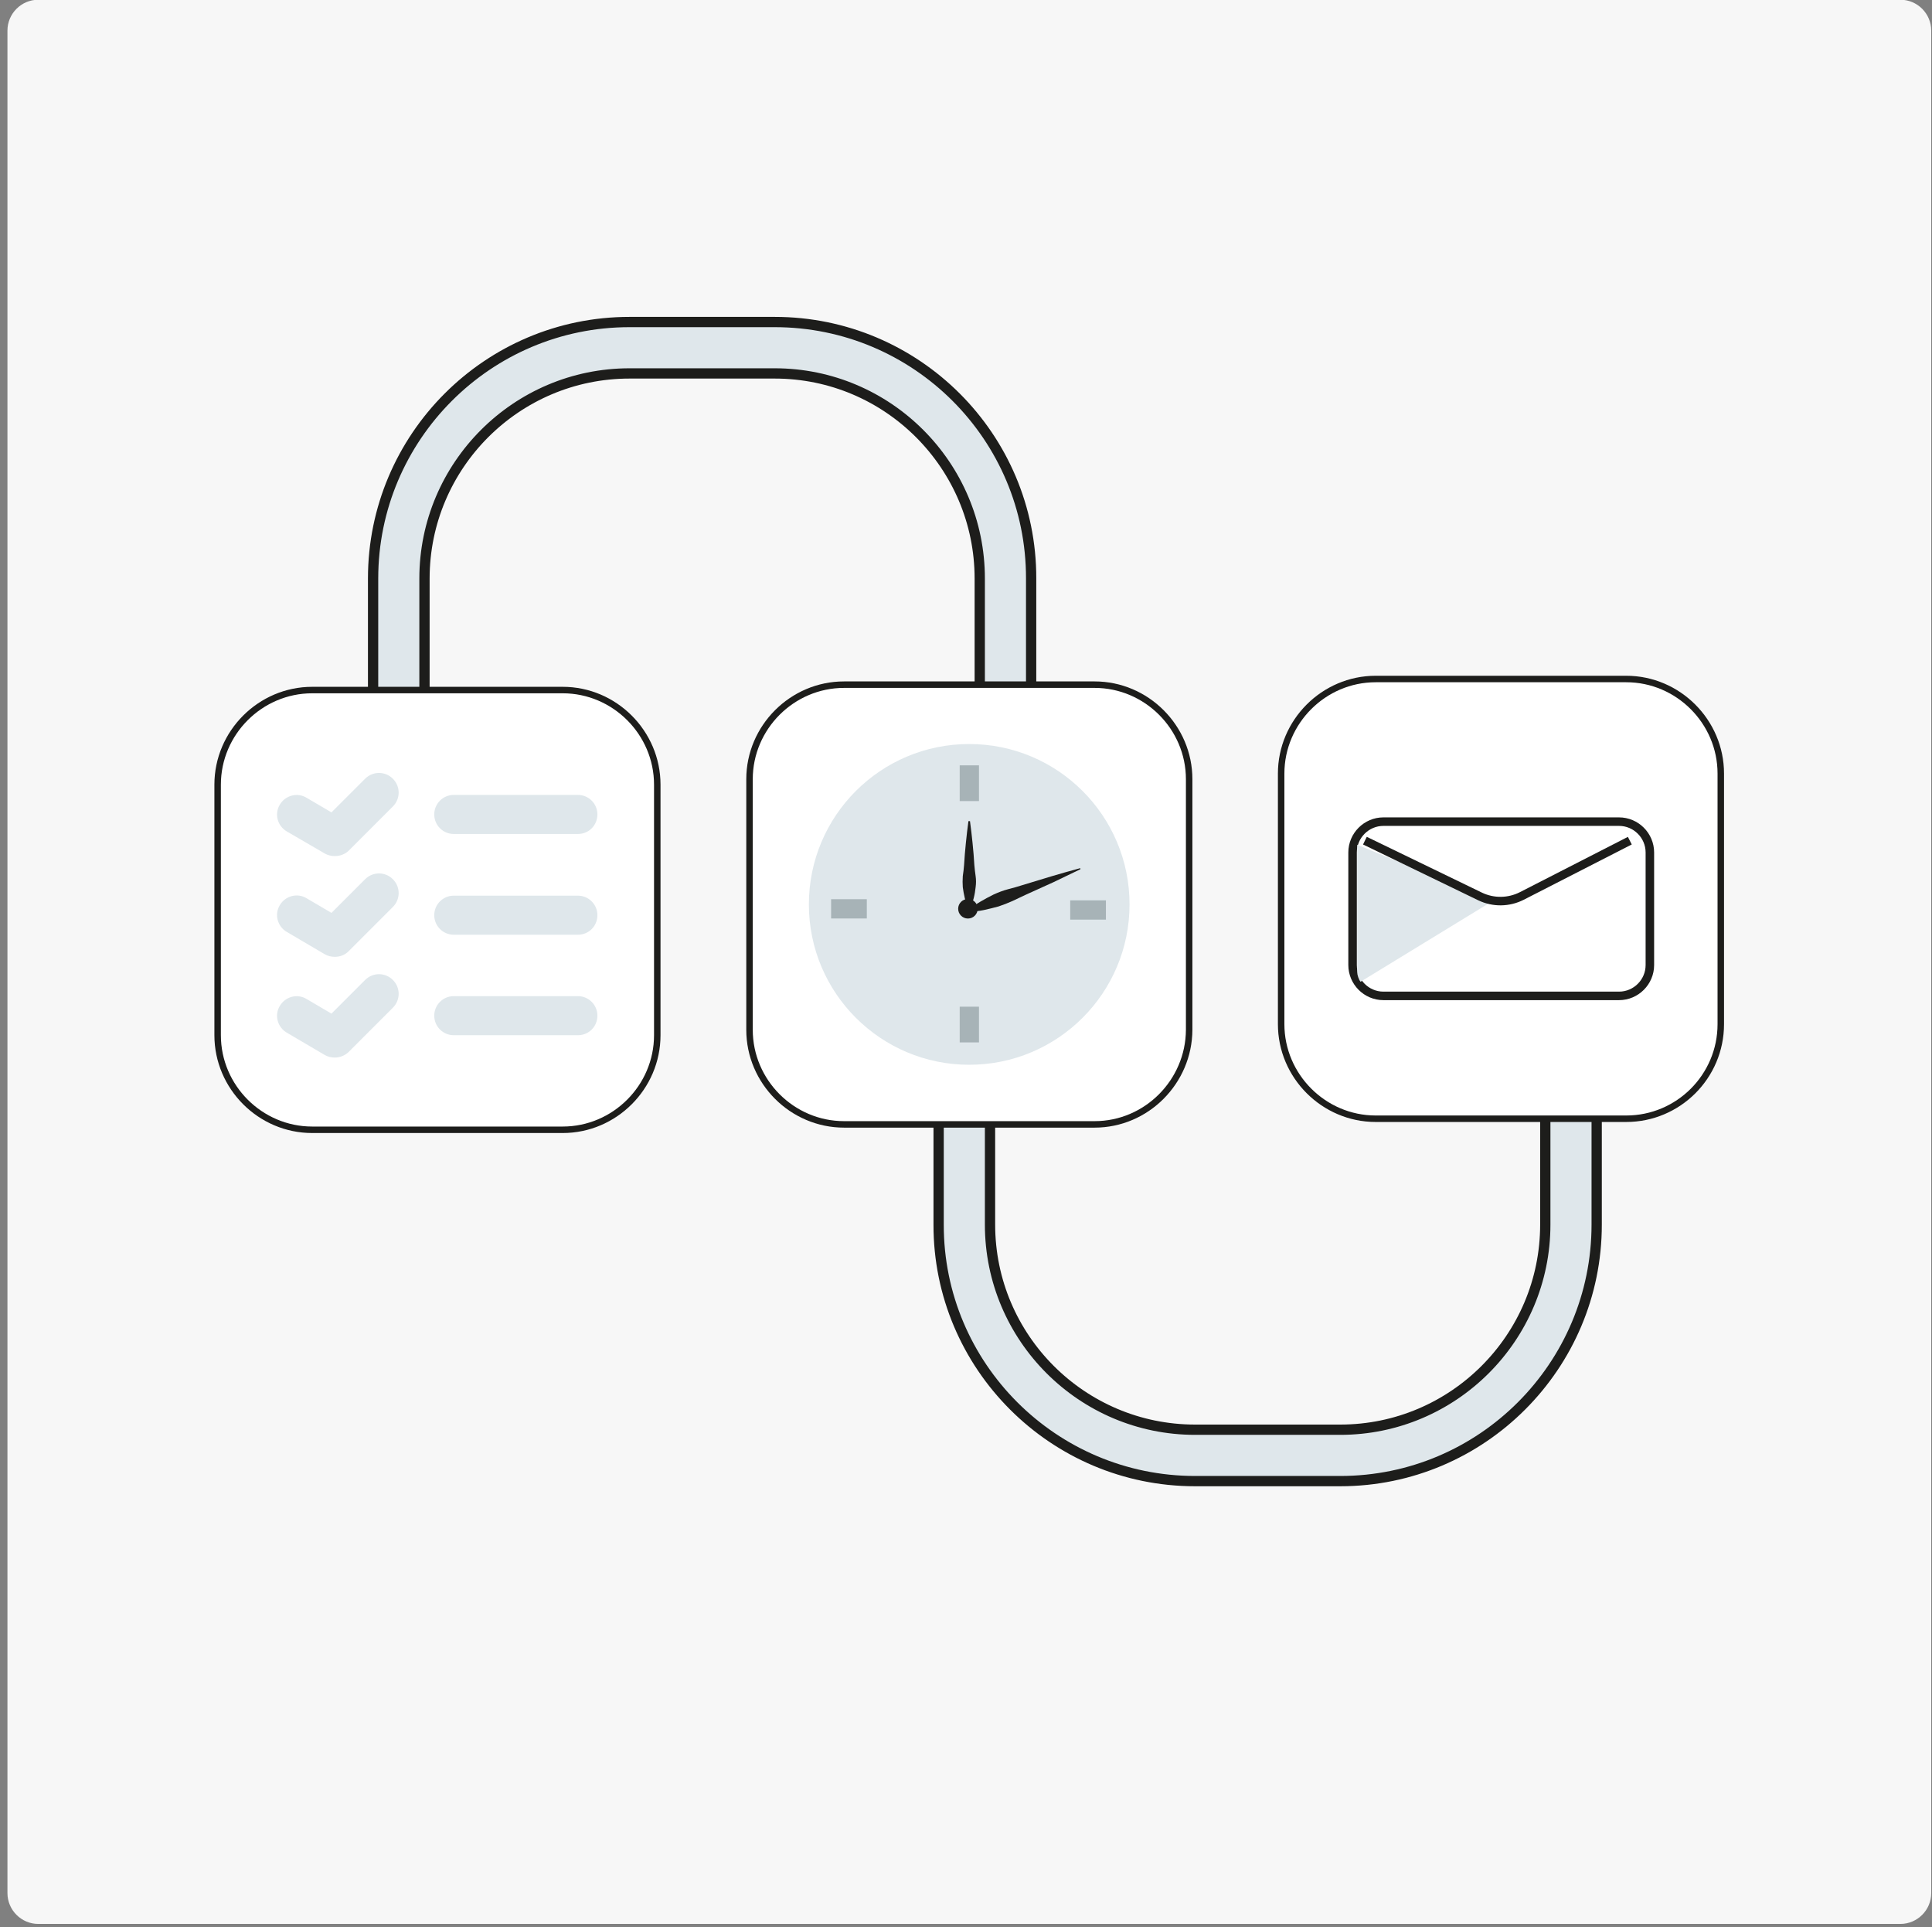 <?xml version="1.0" encoding="utf-8"?>
<!-- Generator: Adobe Illustrator 21.0.2, SVG Export Plug-In . SVG Version: 6.00 Build 0)  -->
<svg version="1.1" id="Layer_1" xmlns="http://www.w3.org/2000/svg" xmlns:xlink="http://www.w3.org/1999/xlink" x="0px" y="0px"
	 viewBox="0 0 751.9 749.9" style="enable-background:new 0 0 751.9 749.9;" xml:space="preserve">
<rect x="0" y="0" width="751.9" height="749.9" fill="#808080" stroke="none"/>
<style type="text/css">
	.st0{fill:#F7F7F7;}
	.st1{fill:#DFE7EB;stroke:#1D1D1B;stroke-width:4;stroke-miterlimit:10;}
	.st2{fill:#FFFFFF;stroke:#1D1D1B;stroke-width:2.522;stroke-miterlimit:10;}
	.st3{fill:#DFE7EB;}
	.st4{fill:#1D1D1B;}
	.st5{fill:#A7B3B7;stroke:#A7B3B7;stroke-width:3;stroke-miterlimit:10;}
	.st6{fill:#FFFFFF;stroke:#1D1D1B;stroke-width:3.313;stroke-miterlimit:10;}
	.st7{fill:none;stroke:#1D1D1B;stroke-width:3.313;stroke-miterlimit:10;}
</style>
<path class="st0" d="M739.6,748.6H14.9c-6.6,0-12-5.4-12-12V11.9c0-6.6,5.4-12,12-12h724.7c6.6,0,12,5.4,12,12v724.7
	C751.6,743.2,746.2,748.6,739.6,748.6z"/>
<g>
	<path class="st1" d="M465.1,576.3h56.5c55.1,0,99.8-44.8,99.8-99.8v-46.2h-20v46.2c0,44-35.8,79.8-79.8,79.8h-56.5
		c-44,0-79.8-35.8-79.8-79.8v-46.2h-20v46.2C365.2,531.5,410,576.3,465.1,576.3z"/>
</g>
<g>
	<path class="st1" d="M301.5,125.3h-56.5c-55.1,0-99.8,44.8-99.8,99.8v46.2h20v-46.2c0-44,35.8-79.8,79.8-79.8h56.5
		c44,0,79.8,35.8,79.8,79.8v46.2h20v-46.2C401.4,170,356.6,125.3,301.5,125.3z"/>
</g>
<path class="st2" d="M219,439.6h-97.5c-20.2,0-36.8-16.6-36.8-36.8v-97.5c0-20.2,16.6-36.8,36.8-36.8H219
	c20.2,0,36.8,16.6,36.8,36.8v97.5C255.8,423,239.2,439.6,219,439.6z"/>
<path class="st2" d="M426,437.5h-97.5c-20.2,0-36.8-16.6-36.8-36.8v-97.5c0-20.2,16.6-36.8,36.8-36.8H426
	c20.2,0,36.8,16.6,36.8,36.8v97.5C462.7,420.9,446.2,437.5,426,437.5z"/>
<path class="st2" d="M632.9,435.3h-97.5c-20.2,0-36.8-16.6-36.8-36.8v-97.5c0-20.2,16.6-36.8,36.8-36.8h97.5
	c20.2,0,36.8,16.6,36.8,36.8v97.5C669.7,418.8,653.2,435.3,632.9,435.3z"/>
<g>
	<g>
		<path class="st3" d="M130.3,333.1c-1.3,0-2.7-0.3-3.9-1l-14.8-8.6c-3.6-2.1-4.9-6.8-2.7-10.4c2.1-3.6,6.8-4.9,10.4-2.7l9.7,5.7
			l13.1-13.1c3-3,7.8-3,10.8,0c3,3,3,7.8,0,10.8l-17.3,17.3C134.2,332.4,132.3,333.1,130.3,333.1z"/>
	</g>
</g>
<g>
	<g>
		<path class="st3" d="M224.9,324.5h-48.3c-4.2,0-7.6-3.4-7.6-7.6s3.4-7.6,7.6-7.6h48.3c4.2,0,7.6,3.4,7.6,7.6
			S229.2,324.5,224.9,324.5z"/>
	</g>
</g>
<g>
	<g>
		<path class="st3" d="M130.3,372.3c-1.3,0-2.7-0.3-3.9-1l-14.8-8.7c-3.6-2.1-4.9-6.8-2.7-10.4c2.1-3.6,6.8-4.9,10.4-2.7l9.7,5.7
			l13.1-13.1c3-3,7.8-3,10.8,0s3,7.8,0,10.8l-17.3,17.3C134.2,371.6,132.3,372.3,130.3,372.3z"/>
	</g>
</g>
<g>
	<g>
		<path class="st3" d="M224.9,363.7h-48.3c-4.2,0-7.6-3.4-7.6-7.6s3.4-7.6,7.6-7.6h48.3c4.2,0,7.6,3.4,7.6,7.6
			S229.2,363.7,224.9,363.7z"/>
	</g>
</g>
<g>
	<g>
		<path class="st3" d="M130.3,411.5c-1.3,0-2.7-0.3-3.9-1l-14.8-8.7c-3.6-2.1-4.9-6.8-2.7-10.4c2.1-3.6,6.8-4.9,10.4-2.7l9.7,5.7
			l13.1-13.1c3-3,7.8-3,10.8,0c3,3,3,7.8,0,10.8l-17.3,17.3C134.2,410.7,132.3,411.5,130.3,411.5z"/>
	</g>
</g>
<g>
	<g>
		<path class="st3" d="M224.9,402.8h-48.3c-4.2,0-7.6-3.4-7.6-7.6s3.4-7.6,7.6-7.6h48.3c4.2,0,7.6,3.4,7.6,7.6
			S229.2,402.8,224.9,402.8z"/>
	</g>
</g>
<circle class="st3" cx="377.2" cy="351.9" r="62.4"/>
<circle class="st4" cx="376.7" cy="353.6" r="3.8"/>
<g>
	<path class="st4" d="M377.5,319.5c0.4,2.8,0.7,5.7,1,8.5l0.4,4.3l0.3,4.3c0.1,1.4,0.3,2.8,0.5,4.3c0.2,1.4,0.2,2.8,0,4.3
		c-0.3,2.8-0.9,5.7-2.3,8.5H377c-1.4-2.8-1.9-5.7-2.3-8.5c-0.1-1.4-0.1-2.8,0-4.3c0.2-1.4,0.4-2.8,0.5-4.3l0.3-4.3l0.4-4.3
		c0.3-2.8,0.6-5.7,1-8.5H377.5z"/>
</g>
<g>
	<path class="st4" d="M420.5,338.2c-3.5,1.7-7,3.4-10.6,5.1l-5.3,2.4l-5.3,2.4c-1.8,0.8-3.5,1.7-5.3,2.5c-1.8,0.8-3.6,1.5-5.4,2.1
		c-1.9,0.5-3.8,1-5.7,1.4c-1.9,0.4-3.9,0.6-6,0.7l-0.2-0.5c1.6-1.4,3.2-2.5,4.9-3.5c1.7-1,3.4-1.9,5.2-2.8c1.8-0.8,3.6-1.5,5.5-2
		c1.9-0.5,3.8-1,5.6-1.6l5.6-1.7l5.6-1.7c3.8-1.1,7.5-2.2,11.3-3.2L420.5,338.2z"/>
</g>
<rect x="375" y="299.3" class="st5" width="4.5" height="10.9"/>
<rect x="375" y="393.2" class="st5" width="4.5" height="10.9"/>
<rect x="328.2" y="348.1" transform="matrix(6.123234e-17 -1 1 6.123234e-17 -23.15 684.076)" class="st5" width="4.5" height="10.9"/>
<rect x="421.2" y="348.6" transform="matrix(6.123234e-17 -1 1 6.123234e-17 69.401 777.525)" class="st5" width="4.5" height="10.9"/>
<path class="st6" d="M630.1,387.5h-91.7c-6.6,0-12-5.4-12-12v-43.8c0-6.6,5.4-12,12-12h91.7c6.6,0,12,5.4,12,12v43.8
	C642.1,382.1,636.7,387.5,630.1,387.5z"/>
<path class="st3" d="M528.2,328.7l53,21.7L529.5,382c-0.7-0.8-1.3-2.7-1.3-3.7V328.7z"/>
<path class="st7" d="M531.2,327.1l44.8,21.7c5.2,2.5,11.2,2.4,16.3-0.2l42-21.5"/>
</svg>
